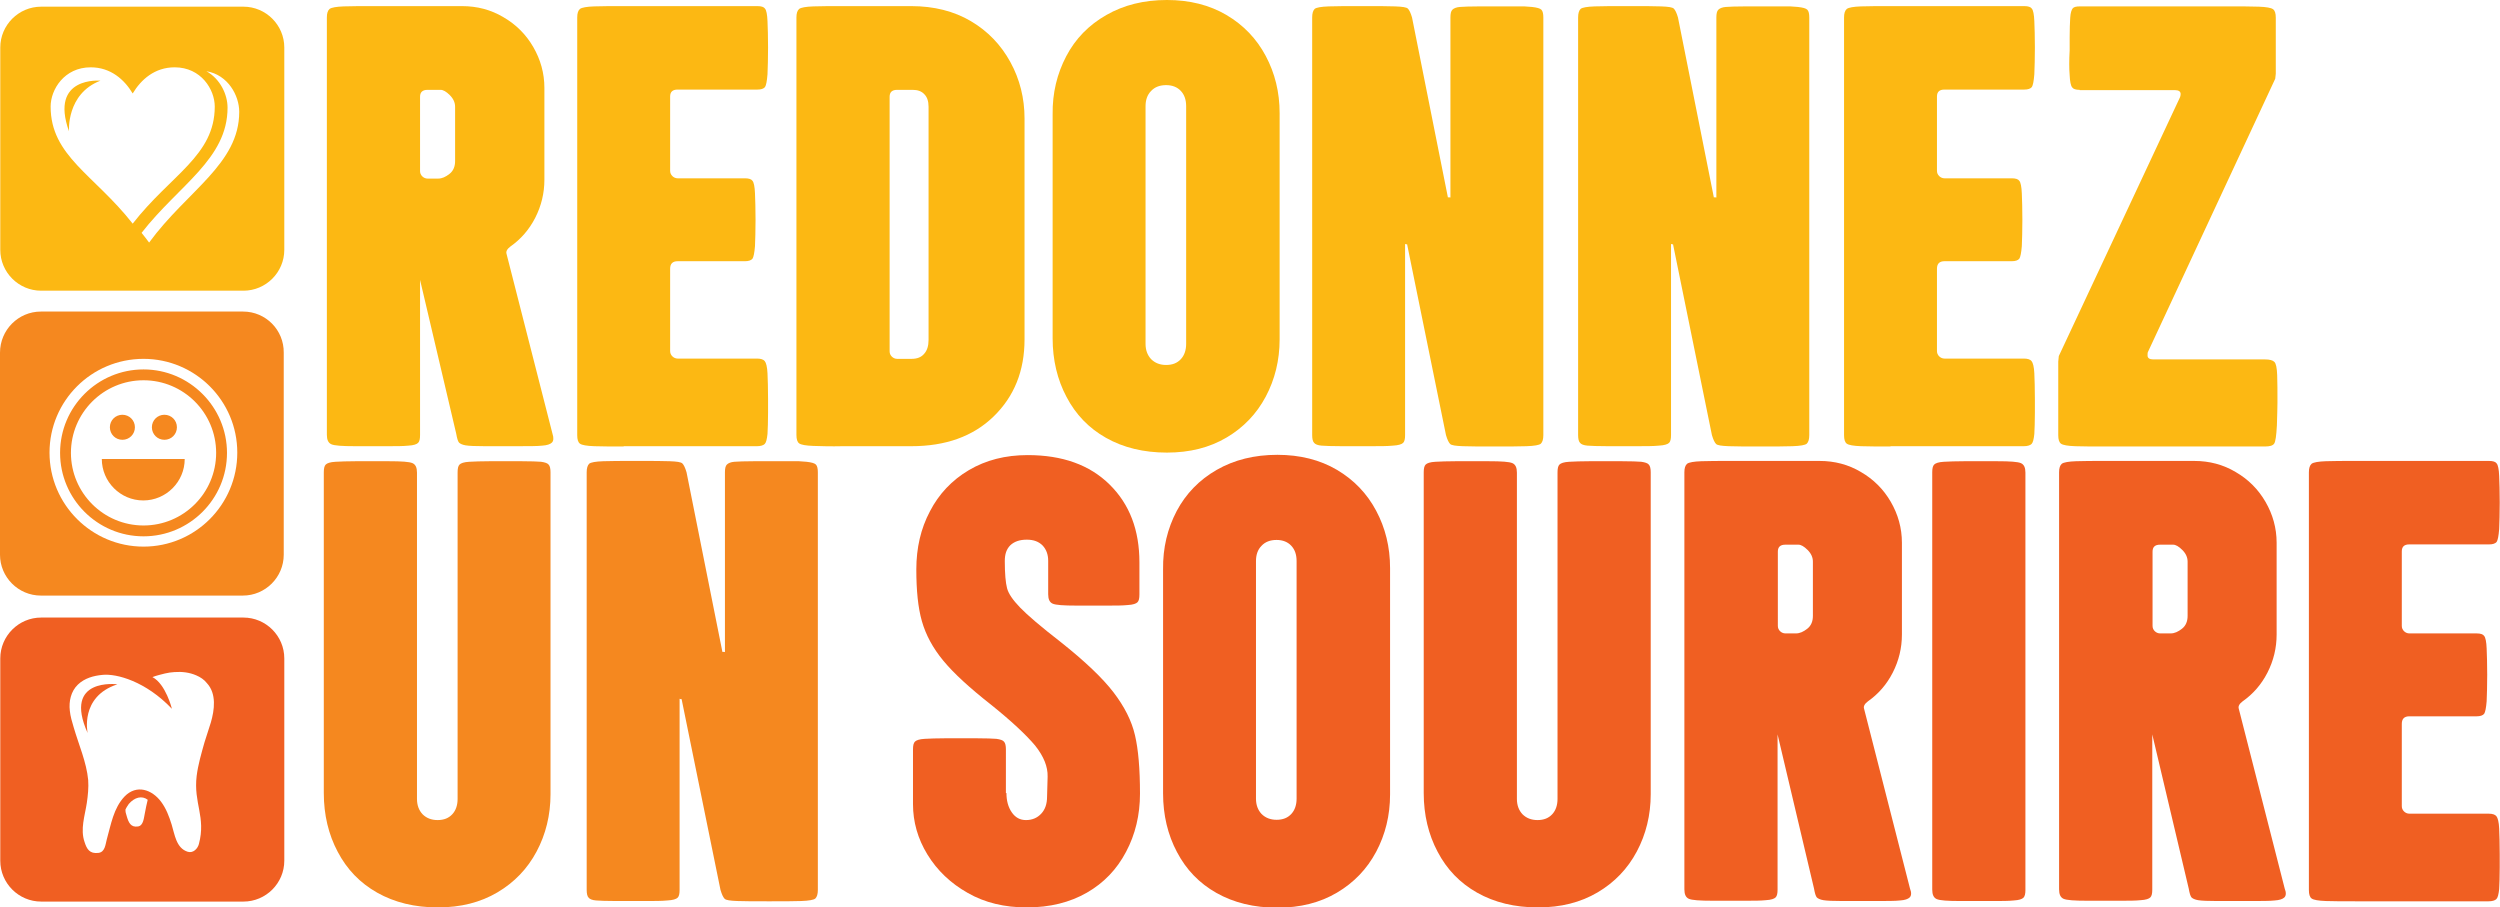 <?xml version="1.0" encoding="utf-8"?>
<!-- Generator: Adobe Illustrator 23.0.1, SVG Export Plug-In . SVG Version: 6.00 Build 0)  -->
<svg version="1.1" id="Layer_1" xmlns="http://www.w3.org/2000/svg" xmlns:xlink="http://www.w3.org/1999/xlink" x="0px" y="0px"
	 viewBox="0 0 898.7 326.2" style="enable-background:new 0 0 898.7 326.2;" xml:space="preserve">
<style type="text/css">
	.st0{fill:#FCB813;}
	.st1{fill:#F05F22;}
	.st2{fill:#F5881F;}
</style>
<g>
	<g>
		<g>
			<path class="st0" d="M24.8,47.2c0,0-1-13.5,11.3-18.2C36.2,29,17.7,27.3,24.8,47.2z"/>
			<path class="st0" d="M87.5,2.4H14.8C6.7,2.4,0.1,9,0.1,17.1v72.7c0,8.1,6.6,14.7,14.7,14.7h72.7c8.1,0,14.7-6.6,14.7-14.7V17.1
				C102.2,9,95.6,2.4,87.5,2.4z M18.2,38.3c0-6.1,4.9-14.1,14.4-14.1c7.2,0,12.1,4.4,15.1,9.4c3-5,7.9-9.4,15.1-9.4
				c9.5,0,14.4,8,14.4,14.1c0,17.7-15.8,24.5-29.5,42.1C33.9,62.8,18.2,56.1,18.2,38.3z M53.6,87.2c-0.9-1.2-1.8-2.4-2.7-3.5
				c13.4-17.2,30.9-26.5,30.9-45c0-4.7-2.6-10.3-7.6-13.1C82,26.9,86,34.4,86,40.2C86,59,67.3,68.5,53.6,87.2z"/>
		</g>
		<g>
			<path class="st1" d="M31.5,263.5c0,0-2.9-13.1,10.7-17.5C42.2,246,22.5,243.4,31.5,263.5z"/>
			<path class="st1" d="M87.5,222H14.8c-8.1,0-14.7,6.6-14.7,14.7v72.7c0,8.1,6.6,14.7,14.7,14.7h72.7c8.1,0,14.7-6.6,14.7-14.7
				v-72.7C102.2,228.6,95.6,222,87.5,222z M52.1,292.2c-0.4,1.8-0.5,4.6-2.5,4.9c-2.6,0.4-3.4-1.4-4.1-3.9c-0.3-0.9-0.4-1.3-0.4-2.2
				c0.3-0.7,1-1.7,1.2-2c2.1-2.4,4.7-3.1,6.8-1.5C52.7,289.1,52.4,290.6,52.1,292.2z M75.8,259.7c-0.7,2.4-1.6,4.8-2.3,7.2
				c-1.1,3.9-2.3,8-2.8,12c-1.2,9.9,3.4,14.7,0.8,24.5c-0.4,1.6-2,3.4-4,2.8c-4.2-1.3-4.7-6.3-5.8-9.8c-0.9-2.9-2-5.8-3.8-8.2
				c-3.3-4.4-8.8-6.3-13.1-1.9c-4,4.2-4.9,10.1-6.4,15.4c-0.5,1.8-0.6,4.6-3,4.9c-3.2,0.4-4.2-1.4-5-3.9c-1.6-4.6,0.1-9.4,0.8-14
				c0.4-2.7,0.7-5.6,0.5-8.3c-0.6-6.4-3.4-12.7-5.2-18.9c-0.6-2-1.2-4-1.4-6c-0.4-3.4,0.4-7,2.9-9.4c2.4-2.3,5.6-3.2,8.9-3.5
				c5-0.5,15.5,2.3,24.9,12.2c0,0-2.2-8.9-7-11.4c1.5-0.6,3.4-1,4.5-1.3c1.3-0.3,2.1-0.4,3.4-0.5c2.7-0.2,5.4,0.1,7.9,1.2
				c1.4,0.6,2.8,1.5,3.8,2.8C77.9,249.4,77.1,255.2,75.8,259.7z"/>
		</g>
		<g>
			<g>
				<g>
					<path class="st2" d="M44,158.1c2.5,0,4.5-2,4.5-4.5c0-2.5-2-4.5-4.5-4.5c-2.5,0-4.5,2-4.5,4.5C39.5,156.1,41.5,158.1,44,158.1z
						"/>
				</g>
				<g>
					<path class="st2" d="M59.1,158.1c2.5,0,4.5-2,4.5-4.5c0-2.5-2-4.5-4.5-4.5c-2.5,0-4.5,2-4.5,4.5
						C54.6,156.1,56.6,158.1,59.1,158.1z"/>
				</g>
				<g>
					<path class="st2" d="M51.5,179.9c8.2,0,14.9-6.7,14.9-14.9H36.6C36.6,173.2,43.3,179.9,51.5,179.9z"/>
				</g>
				<g>
					<g>
						<path class="st2" d="M51.6,132.8c-16.5,0-30,13.4-30,30c0,16.5,13.4,30,30,30c16.5,0,30-13.4,30-30
							C81.6,146.3,68.1,132.8,51.6,132.8z M51.6,188.9c-14.4,0-26.1-11.7-26.1-26.1c0-14.4,11.7-26.1,26.1-26.1
							c14.4,0,26.1,11.7,26.1,26.1C77.7,177.2,66,188.9,51.6,188.9z"/>
					</g>
				</g>
				<g>
					<g>
						<path class="st2" d="M87.4,112H14.7C6.6,112,0,118.6,0,126.8v72.6c0,8.1,6.6,14.7,14.7,14.7h72.6c8.1,0,14.7-6.6,14.7-14.7
							v-72.6C102.1,118.6,95.5,112,87.4,112z M51.6,196.5c-18.6,0-33.8-15.1-33.8-33.8c0-18.6,15.1-33.7,33.8-33.7
							c18.6,0,33.7,15.1,33.7,33.7C85.3,181.4,70.2,196.5,51.6,196.5z"/>
					</g>
				</g>
			</g>
		</g>
	</g>
</g>
<g>
	<path class="st0" d="M198.4,159.1c-0.6,0.6-1.8,1-3.5,1.1c-1.7,0.2-4.8,0.2-9.2,0.2h-11.5c-3.3,0-5.6-0.1-6.8-0.3
		c-1.2-0.2-2-0.6-2.4-1c-0.4-0.5-0.7-1.5-1-3.2L151,100.6v55.8c0,1.4-0.2,2.3-0.7,2.8c-0.5,0.5-1.6,0.9-3.5,1
		c-1.9,0.2-4.3,0.2-7.3,0.2h-11.8c-4.7,0-7.5-0.2-8.6-0.7c-1.1-0.5-1.6-1.6-1.6-3.4V6.3c0-1.5,0.3-2.5,1-3.1
		c0.7-0.5,2.4-0.8,5.1-0.9c2.7-0.1,6.3-0.1,10.6-0.1h31.9c5.4,0,10.4,1.3,14.9,4c4.5,2.6,8.1,6.2,10.7,10.7c2.6,4.5,4,9.4,4,14.7v33
		c0,4.8-1.1,9.4-3.3,13.7c-2.2,4.3-5.2,7.7-8.9,10.3c-1.2,0.9-1.7,1.8-1.4,2.7l16.5,64.6C199.1,157.4,199,158.5,198.4,159.1z
		 M163.6,38.4c0-1.5-0.6-2.9-1.9-4.2c-1.3-1.3-2.4-1.9-3.3-1.9h-4.7c-1.8,0-2.7,0.8-2.7,2.5v26.7c0,0.8,0.3,1.4,0.8,1.9
		c0.5,0.5,1.2,0.8,1.9,0.8h3.8c1.4,0,2.7-0.6,4.1-1.7c1.4-1.1,2-2.7,2-4.6V38.4z"/>
	<path class="st0" d="M224.2,160.5c-4.4,0-7.9,0-10.6-0.1c-2.7-0.1-4.4-0.4-5.1-0.9c-0.7-0.5-1-1.5-1-3.1V6.3c0-1.5,0.3-2.5,1-3.1
		c0.7-0.5,2.4-0.8,5.1-0.9c2.7-0.1,6.3-0.1,10.6-0.1h48.1c1.4,0,2.3,0.3,2.7,0.9c0.5,0.6,0.8,2.1,0.9,4.5c0.1,2.4,0.2,5.6,0.2,9.5
		c0,3.9-0.1,7.1-0.2,9.6c-0.2,2.5-0.5,4-0.9,4.6c-0.5,0.6-1.4,0.9-2.7,0.9h-28.7c-1.8,0-2.7,0.8-2.7,2.5v26.7c0,0.8,0.3,1.4,0.8,1.9
		c0.5,0.5,1.2,0.8,1.9,0.8h24.2c1.4,0,2.3,0.3,2.7,0.9c0.5,0.6,0.8,2.1,0.9,4.5c0.1,2.4,0.2,5.6,0.2,9.5c0,3.9-0.1,7.1-0.2,9.5
		c-0.2,2.4-0.5,3.9-0.9,4.5c-0.5,0.6-1.4,0.9-2.7,0.9h-24.2c-1.8,0-2.7,0.9-2.7,2.7v29.6c0,0.8,0.3,1.4,0.8,1.9
		c0.5,0.5,1.2,0.8,1.9,0.8h28.5c1.4,0,2.3,0.3,2.8,0.9c0.5,0.6,0.9,2.1,1,4.4c0.1,2.3,0.2,5.4,0.2,9.2v5c0,3.2-0.1,5.7-0.2,7.6
		c-0.2,1.9-0.5,3.1-1,3.6c-0.5,0.5-1.5,0.8-2.8,0.8H224.2z"/>
	<path class="st0" d="M292.4,160.3c-2.7-0.1-4.4-0.4-5.1-0.9c-0.7-0.5-1-1.5-1-3.1V6.3c0-1.5,0.3-2.5,1-3.1c0.7-0.5,2.4-0.8,5.1-0.9
		c2.7-0.1,6.3-0.1,10.6-0.1h24.6c8.1,0,15.3,1.8,21.4,5.4c6.1,3.6,10.8,8.5,14.2,14.7c3.4,6.2,5.1,13,5.1,20.3V122
		c0,11.3-3.7,20.5-11.1,27.7c-7.4,7.2-17.3,10.7-29.6,10.7h-24.6C298.7,160.5,295.2,160.4,292.4,160.3z M327.7,129
		c2,0,3.5-0.6,4.5-1.8c1.1-1.2,1.6-2.9,1.6-5V38.4c0-2-0.5-3.5-1.5-4.5c-1-1.1-2.4-1.6-4.2-1.6h-5.6c-1.8,0-2.7,0.8-2.7,2.5v91.5
		c0,0.8,0.3,1.4,0.8,1.9c0.5,0.5,1.2,0.8,1.9,0.8H327.7z"/>
	<path class="st0" d="M383.3,20.2c3.3-6.3,8.1-11.2,14.4-14.8c6.3-3.6,13.5-5.4,21.8-5.4c8.1,0,15.3,1.8,21.4,5.4
		c6.1,3.6,10.8,8.5,14.1,14.7c3.3,6.2,5,13,5,20.6V122c0,7.5-1.7,14.4-5,20.6c-3.3,6.2-8,11.1-14.1,14.7c-6.1,3.6-13.2,5.4-21.4,5.4
		c-8.4,0-15.7-1.8-21.9-5.3c-6.2-3.5-10.9-8.4-14.2-14.7c-3.3-6.2-5-13.3-5-21.1V41.1C378.3,33.4,380,26.5,383.3,20.2z M411.8,123.6
		c0,2.3,0.7,4.1,2,5.5c1.4,1.4,3.2,2.1,5.4,2.1c2.3,0,4-0.7,5.3-2.1c1.3-1.4,1.9-3.3,1.9-5.5V38.2c0-2.3-0.6-4.1-1.9-5.5
		c-1.3-1.4-3.1-2.1-5.3-2.1c-2.3,0-4.1,0.7-5.4,2.1c-1.4,1.4-2,3.3-2,5.5V123.6z"/>
	<path class="st0" d="M548,2.3c0,0,0.9,0.1,2.7,0.2c1.8,0.2,2.9,0.5,3.4,1c0.5,0.5,0.7,1.5,0.7,2.8v150.1c0,1.5-0.3,2.5-0.9,3.1
		c-0.6,0.5-2.3,0.8-5.1,0.9c-2.8,0.1-6.4,0.1-10.7,0.1h-1.6c-4.5,0-8.1,0-10.6-0.1c-2.6-0.1-4.1-0.3-4.6-0.8c-0.5-0.5-1-1.5-1.5-3.2
		l-14-68.7c0,0.2-0.2,0.2-0.7,0v68.7c0,1.4-0.2,2.3-0.7,2.8c-0.5,0.5-1.7,0.9-3.7,1c-2,0.2-4.7,0.2-8,0.2h-10.4
		c-3.5,0-5.9-0.1-7.2-0.2c-1.4-0.1-2.3-0.5-2.7-1c-0.5-0.5-0.7-1.5-0.7-2.8V6.3c0-1.5,0.3-2.5,0.9-3.1c0.6-0.5,2.3-0.8,5.1-0.9
		c2.8-0.1,6.4-0.1,10.7-0.1h2.5c4.5,0,8.1,0,10.6,0.1c2.6,0.1,4.1,0.3,4.6,0.8c0.5,0.5,1,1.5,1.5,3.2L520.5,71
		c0.1-0.1,0.5-0.1,0.9,0V6.3c0-1.4,0.2-2.3,0.7-2.8c0.5-0.5,1.4-0.9,2.7-1c1.4-0.1,3.7-0.2,7-0.2h12C546.6,2.3,548,2.3,548,2.3z"/>
	<path class="st0" d="M643.6,2.3c0,0,0.9,0.1,2.7,0.2c1.8,0.2,2.9,0.5,3.4,1c0.5,0.5,0.7,1.5,0.7,2.8v150.1c0,1.5-0.3,2.5-0.9,3.1
		c-0.6,0.5-2.3,0.8-5.1,0.9c-2.8,0.1-6.4,0.1-10.7,0.1h-1.6c-4.5,0-8.1,0-10.6-0.1c-2.6-0.1-4.1-0.3-4.6-0.8c-0.5-0.5-1-1.5-1.5-3.2
		l-14-68.7c0,0.2-0.2,0.2-0.7,0v68.7c0,1.4-0.2,2.3-0.7,2.8c-0.5,0.5-1.7,0.9-3.7,1c-2,0.2-4.7,0.2-8,0.2h-10.4
		c-3.5,0-5.9-0.1-7.2-0.2c-1.4-0.1-2.3-0.5-2.7-1c-0.5-0.5-0.7-1.5-0.7-2.8V6.3c0-1.5,0.3-2.5,0.9-3.1c0.6-0.5,2.3-0.8,5.1-0.9
		c2.8-0.1,6.4-0.1,10.7-0.1h2.5c4.5,0,8.1,0,10.6,0.1c2.6,0.1,4.1,0.3,4.6,0.8c0.5,0.5,1,1.5,1.5,3.2L616.1,71
		c0.1-0.1,0.5-0.1,0.9,0V6.3c0-1.4,0.2-2.3,0.7-2.8c0.5-0.5,1.4-0.9,2.7-1c1.4-0.1,3.7-0.2,7-0.2h12C642.2,2.3,643.6,2.3,643.6,2.3z
		"/>
	<path class="st0" d="M679.6,160.5c-4.4,0-7.9,0-10.6-0.1c-2.7-0.1-4.4-0.4-5.1-0.9c-0.7-0.5-1-1.5-1-3.1V6.3c0-1.5,0.3-2.5,1-3.1
		c0.7-0.5,2.4-0.8,5.1-0.9c2.7-0.1,6.3-0.1,10.6-0.1h48.1c1.4,0,2.3,0.3,2.7,0.9c0.5,0.6,0.8,2.1,0.9,4.5c0.1,2.4,0.2,5.6,0.2,9.5
		c0,3.9-0.1,7.1-0.2,9.6c-0.2,2.5-0.5,4-0.9,4.6c-0.5,0.6-1.4,0.9-2.7,0.9H699c-1.8,0-2.7,0.8-2.7,2.5v26.7c0,0.8,0.3,1.4,0.8,1.9
		c0.5,0.5,1.2,0.8,1.9,0.8h24.2c1.4,0,2.3,0.3,2.7,0.9c0.5,0.6,0.8,2.1,0.9,4.5c0.1,2.4,0.2,5.6,0.2,9.5c0,3.9-0.1,7.1-0.2,9.5
		c-0.2,2.4-0.5,3.9-0.9,4.5c-0.5,0.6-1.4,0.9-2.7,0.9H699c-1.8,0-2.7,0.9-2.7,2.7v29.6c0,0.8,0.3,1.4,0.8,1.9
		c0.5,0.5,1.2,0.8,1.9,0.8h28.5c1.4,0,2.3,0.3,2.8,0.9c0.5,0.6,0.9,2.1,1,4.4c0.1,2.3,0.2,5.4,0.2,9.2v5c0,3.2-0.1,5.7-0.2,7.6
		c-0.2,1.9-0.5,3.1-1,3.6c-0.5,0.5-1.5,0.8-2.8,0.8H679.6z"/>
	<path class="st0" d="M747.6,32.3c-1.4,0-2.3-0.3-2.7-0.9c-0.5-0.6-0.8-2.1-0.9-4.4c-0.2-2.3-0.2-5.3,0-8.9v-4.7
		c0-2.9,0.1-5.2,0.2-7c0.1-1.8,0.5-2.9,0.9-3.4s1.3-0.7,2.5-0.7h53.8c4.4,0,7.9,0,10.6,0.1c2.7,0.1,4.4,0.4,5.1,0.9
		c0.7,0.5,1,1.5,1,3.1v20.1l-0.2,1.8l-45.7,98.1c-0.2,0.3-0.2,0.8-0.2,1.4c0,0.9,0.7,1.4,2,1.4h40.2c1.7,0,2.8,0.3,3.4,0.9
		c0.6,0.6,0.9,2.2,1,4.7c0.1,2.6,0.1,5.9,0.1,9.9c0,1.8-0.1,4.6-0.2,8.2c-0.2,3.7-0.5,5.9-1,6.6c-0.5,0.7-1.6,1-3.3,1h-57.6
		c-4.4,0-7.9,0-10.6-0.1c-2.7-0.1-4.4-0.4-5.1-0.9c-0.7-0.5-1-1.5-1-3.1V130l0.2-2l43.6-93.1c0.1-0.3,0.2-0.7,0.2-1.1
		c0-0.9-0.7-1.4-2-1.4H747.6z"/>
	<path class="st2" d="M135.6,320.9c-6.2-3.5-10.9-8.4-14.2-14.7c-3.3-6.2-5-13.3-5-21.1V169.8c0-1.4,0.2-2.3,0.7-2.8
		c0.5-0.5,1.6-0.9,3.5-1c1.9-0.1,4.3-0.2,7.3-0.2h11.8c4.7,0,7.5,0.2,8.6,0.7c1.1,0.5,1.6,1.6,1.6,3.4v117.3c0,2.3,0.7,4.1,2,5.5
		c1.4,1.4,3.2,2.1,5.4,2.1c2.3,0,4-0.7,5.3-2.1c1.3-1.4,1.9-3.3,1.9-5.5V169.8c0-1.4,0.2-2.3,0.7-2.8c0.5-0.5,1.6-0.9,3.5-1
		c1.9-0.1,4.3-0.2,7.3-0.2h11.5c3.3,0,5.7,0.1,7,0.2c1.4,0.2,2.3,0.5,2.7,1c0.5,0.5,0.7,1.5,0.7,2.8v115.7c0,7.5-1.7,14.4-5,20.6
		c-3.3,6.2-8,11.1-14.1,14.7c-6.1,3.6-13.2,5.4-21.4,5.4C149.1,326.2,141.8,324.4,135.6,320.9z"/>
	<path class="st2" d="M287.2,165.8c0,0,0.9,0.1,2.7,0.2c1.8,0.2,2.9,0.5,3.4,1c0.5,0.5,0.7,1.5,0.7,2.8v150.1c0,1.5-0.3,2.5-0.9,3.1
		c-0.6,0.5-2.3,0.8-5.1,0.9c-2.8,0.1-6.4,0.1-10.7,0.1h-1.6c-4.5,0-8.1,0-10.6-0.1c-2.6-0.1-4.1-0.3-4.6-0.8c-0.5-0.5-1-1.5-1.5-3.2
		l-14-68.7c0,0.2-0.2,0.2-0.7,0v68.7c0,1.4-0.2,2.3-0.7,2.8c-0.5,0.5-1.7,0.9-3.7,1c-2,0.2-4.7,0.2-8,0.2h-10.4
		c-3.5,0-5.9-0.1-7.2-0.2c-1.4-0.1-2.3-0.5-2.7-1c-0.5-0.5-0.7-1.5-0.7-2.8V169.8c0-1.5,0.3-2.5,0.9-3.1c0.6-0.5,2.3-0.8,5.1-0.9
		c2.8-0.1,6.4-0.1,10.7-0.1h2.5c4.5,0,8.1,0,10.6,0.1c2.6,0.1,4.1,0.3,4.6,0.8c0.5,0.5,1,1.5,1.5,3.2l12.9,64.6
		c0.1-0.1,0.5-0.1,0.9,0v-64.6c0-1.4,0.2-2.3,0.7-2.8c0.5-0.5,1.4-0.9,2.7-1c1.4-0.1,3.7-0.2,7-0.2h12
		C285.8,165.8,287.2,165.8,287.2,165.8z"/>
	<path class="st1" d="M361.8,285.1c0,2.7,0.6,5,1.9,6.9c1.3,1.9,3,2.8,5.1,2.8c2.3,0,4.1-0.8,5.5-2.3c1.4-1.5,2.1-3.5,2.1-6.1
		c0-1.2,0.1-3.6,0.2-7.2c0.1-3.6-1.4-7.3-4.5-11.2c-3.2-3.8-8.5-8.8-16-14.8c-7.5-5.9-13.2-11.1-17-15.7c-3.8-4.6-6.3-9.3-7.7-14.2
		c-1.4-4.9-2-11.1-2-18.6c0-7.7,1.6-14.7,4.9-20.9c3.2-6.2,7.9-11.2,14-14.8c6.1-3.6,13.1-5.4,21.1-5.4c12.5,0,22.3,3.5,29.5,10.6
		c7.2,7.1,10.7,16.4,10.7,28v11.5c0,1.4-0.2,2.3-0.7,2.8c-0.5,0.5-1.6,0.9-3.5,1c-1.9,0.2-4.3,0.2-7.1,0.2h-11.3
		c-4.7,0-7.5-0.2-8.6-0.7c-1.1-0.5-1.6-1.6-1.6-3.4v-12c0-2.3-0.7-4.1-2-5.5c-1.4-1.4-3.2-2.1-5.7-2.1c-2.6,0-4.5,0.7-5.9,2
		c-1.4,1.4-2,3.2-2,5.7c0,4.5,0.3,7.8,0.8,9.7c0.5,2,2.1,4.3,4.7,7c2.6,2.7,7.5,6.9,14.6,12.4c8.7,6.9,15.1,13,19,18.1
		c3.9,5.1,6.5,10.2,7.7,15.4c1.2,5.1,1.8,12.1,1.8,21c0,7.7-1.7,14.7-5,20.9c-3.3,6.3-8,11.2-14.1,14.7c-6.1,3.5-13.3,5.3-21.6,5.3
		c-8,0-15.1-1.7-21.2-5.2c-6.2-3.5-11-8.1-14.5-13.8c-3.5-5.7-5.2-11.8-5.2-18.1v-19.7c0-1.4,0.2-2.3,0.7-2.8c0.5-0.5,1.6-0.9,3.5-1
		c1.9-0.1,4.3-0.2,7.3-0.2h11.5c3.3,0,5.6,0.1,7,0.2c1.4,0.2,2.3,0.5,2.7,1c0.5,0.5,0.7,1.5,0.7,2.8V285.1z"/>
	<path class="st1" d="M423,183.7c3.3-6.2,8.1-11.2,14.4-14.8c6.3-3.6,13.5-5.4,21.8-5.4c8.1,0,15.3,1.8,21.4,5.4
		c6.1,3.6,10.8,8.5,14.1,14.7c3.3,6.2,5,13,5,20.6v81.4c0,7.5-1.7,14.4-5,20.6c-3.3,6.2-8,11.1-14.1,14.7
		c-6.1,3.6-13.2,5.4-21.4,5.4c-8.4,0-15.7-1.8-21.9-5.3c-6.2-3.5-10.9-8.4-14.2-14.7c-3.3-6.2-5-13.3-5-21.1v-80.5
		C418,196.9,419.7,190,423,183.7z M451.5,287.1c0,2.3,0.7,4.1,2,5.5c1.4,1.4,3.2,2.1,5.4,2.1c2.3,0,4-0.7,5.3-2.1
		c1.3-1.4,1.9-3.3,1.9-5.5v-85.4c0-2.3-0.6-4.1-1.9-5.5c-1.3-1.4-3.1-2.1-5.3-2.1c-2.3,0-4.1,0.7-5.4,2.1c-1.4,1.4-2,3.3-2,5.5
		V287.1z"/>
	<path class="st1" d="M531,320.9c-6.2-3.5-10.9-8.4-14.2-14.7c-3.3-6.2-5-13.3-5-21.1V169.8c0-1.4,0.2-2.3,0.7-2.8
		c0.5-0.5,1.6-0.9,3.5-1c1.9-0.1,4.3-0.2,7.3-0.2h11.8c4.7,0,7.5,0.2,8.6,0.7c1.1,0.5,1.6,1.6,1.6,3.4v117.3c0,2.3,0.7,4.1,2,5.5
		c1.4,1.4,3.2,2.1,5.4,2.1c2.3,0,4-0.7,5.3-2.1c1.3-1.4,1.9-3.3,1.9-5.5V169.8c0-1.4,0.2-2.3,0.7-2.8c0.5-0.5,1.6-0.9,3.5-1
		c1.9-0.1,4.3-0.2,7.3-0.2H583c3.3,0,5.7,0.1,7,0.2c1.4,0.2,2.3,0.5,2.7,1c0.5,0.5,0.7,1.5,0.7,2.8v115.7c0,7.5-1.7,14.4-5,20.6
		c-3.3,6.2-8,11.1-14.1,14.7c-6.1,3.6-13.2,5.4-21.4,5.4C544.5,326.2,537.2,324.4,531,320.9z"/>
	<path class="st1" d="M686.5,322.6c-0.6,0.6-1.8,1-3.5,1.1c-1.7,0.2-4.8,0.2-9.2,0.2h-11.5c-3.3,0-5.6-0.1-6.8-0.3
		c-1.2-0.2-2-0.6-2.4-1c-0.4-0.5-0.7-1.5-1-3.2l-13.1-55.4v55.8c0,1.4-0.2,2.3-0.7,2.8c-0.5,0.5-1.6,0.9-3.5,1
		c-1.9,0.2-4.3,0.2-7.3,0.2h-11.8c-4.7,0-7.5-0.2-8.6-0.7c-1.1-0.5-1.6-1.6-1.6-3.4V169.8c0-1.5,0.3-2.5,1-3.1
		c0.7-0.5,2.4-0.8,5.1-0.9c2.7-0.1,6.3-0.1,10.6-0.1h31.9c5.4,0,10.4,1.3,14.9,4c4.5,2.6,8.1,6.2,10.7,10.7c2.6,4.5,4,9.4,4,14.7v33
		c0,4.8-1.1,9.4-3.3,13.7c-2.2,4.3-5.2,7.7-8.9,10.3c-1.2,0.9-1.7,1.8-1.4,2.7l16.5,64.6C687.2,320.9,687.1,322,686.5,322.6z
		 M651.7,201.9c0-1.5-0.6-2.9-1.9-4.2c-1.3-1.3-2.4-1.9-3.3-1.9h-4.7c-1.8,0-2.7,0.8-2.7,2.5V225c0,0.8,0.3,1.4,0.8,1.9
		c0.5,0.5,1.2,0.8,1.9,0.8h3.8c1.4,0,2.7-0.6,4.1-1.7c1.4-1.1,2-2.7,2-4.6V201.9z"/>
	<path class="st1" d="M727.4,322.7c-0.5,0.5-1.6,0.9-3.5,1c-1.9,0.2-4.3,0.2-7.3,0.2h-11.8c-4.7,0-7.5-0.2-8.6-0.7
		c-1.1-0.5-1.6-1.6-1.6-3.4V169.8c0-1.4,0.2-2.3,0.7-2.8c0.5-0.5,1.6-0.9,3.5-1c1.9-0.1,4.3-0.2,7.3-0.2h11.8c4.7,0,7.5,0.2,8.6,0.7
		c1.1,0.5,1.6,1.6,1.6,3.4v150.1C728.1,321.2,727.9,322.2,727.4,322.7z"/>
	<path class="st1" d="M821.2,322.6c-0.6,0.6-1.8,1-3.5,1.1c-1.7,0.2-4.8,0.2-9.2,0.2H797c-3.3,0-5.6-0.1-6.8-0.3
		c-1.2-0.2-2-0.6-2.4-1c-0.4-0.5-0.7-1.5-1-3.2l-13.1-55.4v55.8c0,1.4-0.2,2.3-0.7,2.8c-0.5,0.5-1.6,0.9-3.5,1
		c-1.9,0.2-4.3,0.2-7.3,0.2h-11.8c-4.7,0-7.5-0.2-8.6-0.7c-1.1-0.5-1.6-1.6-1.6-3.4V169.8c0-1.5,0.3-2.5,1-3.1
		c0.7-0.5,2.4-0.8,5.1-0.9c2.7-0.1,6.3-0.1,10.6-0.1h31.9c5.4,0,10.4,1.3,14.9,4c4.5,2.6,8.1,6.2,10.7,10.7c2.6,4.5,4,9.4,4,14.7v33
		c0,4.8-1.1,9.4-3.3,13.7c-2.2,4.3-5.2,7.7-8.9,10.3c-1.2,0.9-1.7,1.8-1.4,2.7l16.5,64.6C821.9,320.9,821.8,322,821.2,322.6z
		 M786.4,201.9c0-1.5-0.6-2.9-1.9-4.2c-1.3-1.3-2.4-1.9-3.3-1.9h-4.7c-1.8,0-2.7,0.8-2.7,2.5V225c0,0.8,0.3,1.4,0.8,1.9
		c0.5,0.5,1.2,0.8,1.9,0.8h3.8c1.4,0,2.7-0.6,4.1-1.7c1.4-1.1,2-2.7,2-4.6V201.9z"/>
	<path class="st1" d="M846.7,324c-4.4,0-7.9,0-10.6-0.1c-2.7-0.1-4.4-0.4-5.1-0.9c-0.7-0.5-1-1.5-1-3.1V169.8c0-1.5,0.3-2.5,1-3.1
		c0.7-0.5,2.4-0.8,5.1-0.9c2.7-0.1,6.3-0.1,10.6-0.1h48.1c1.4,0,2.3,0.3,2.7,0.9c0.5,0.6,0.8,2.1,0.9,4.5c0.1,2.4,0.2,5.6,0.2,9.5
		c0,3.9-0.1,7.1-0.2,9.6c-0.2,2.5-0.5,4-0.9,4.6c-0.5,0.6-1.4,0.9-2.7,0.9h-28.7c-1.8,0-2.7,0.8-2.7,2.5V225c0,0.8,0.3,1.4,0.8,1.9
		c0.5,0.5,1.2,0.8,1.9,0.8h24.2c1.4,0,2.3,0.3,2.7,0.9c0.5,0.6,0.8,2.1,0.9,4.5c0.1,2.4,0.2,5.6,0.2,9.5c0,3.9-0.1,7.1-0.2,9.5
		c-0.2,2.4-0.5,3.9-0.9,4.5c-0.5,0.6-1.4,0.9-2.7,0.9h-24.2c-1.8,0-2.7,0.9-2.7,2.7v29.6c0,0.8,0.3,1.4,0.8,1.9
		c0.5,0.5,1.2,0.8,1.9,0.8h28.5c1.4,0,2.3,0.3,2.8,0.9c0.5,0.6,0.9,2.1,1,4.4c0.1,2.3,0.2,5.4,0.2,9.2v5c0,3.2-0.1,5.7-0.2,7.6
		c-0.2,1.9-0.5,3.1-1,3.6c-0.5,0.5-1.5,0.8-2.8,0.8H846.7z"/>
</g>
</svg>
